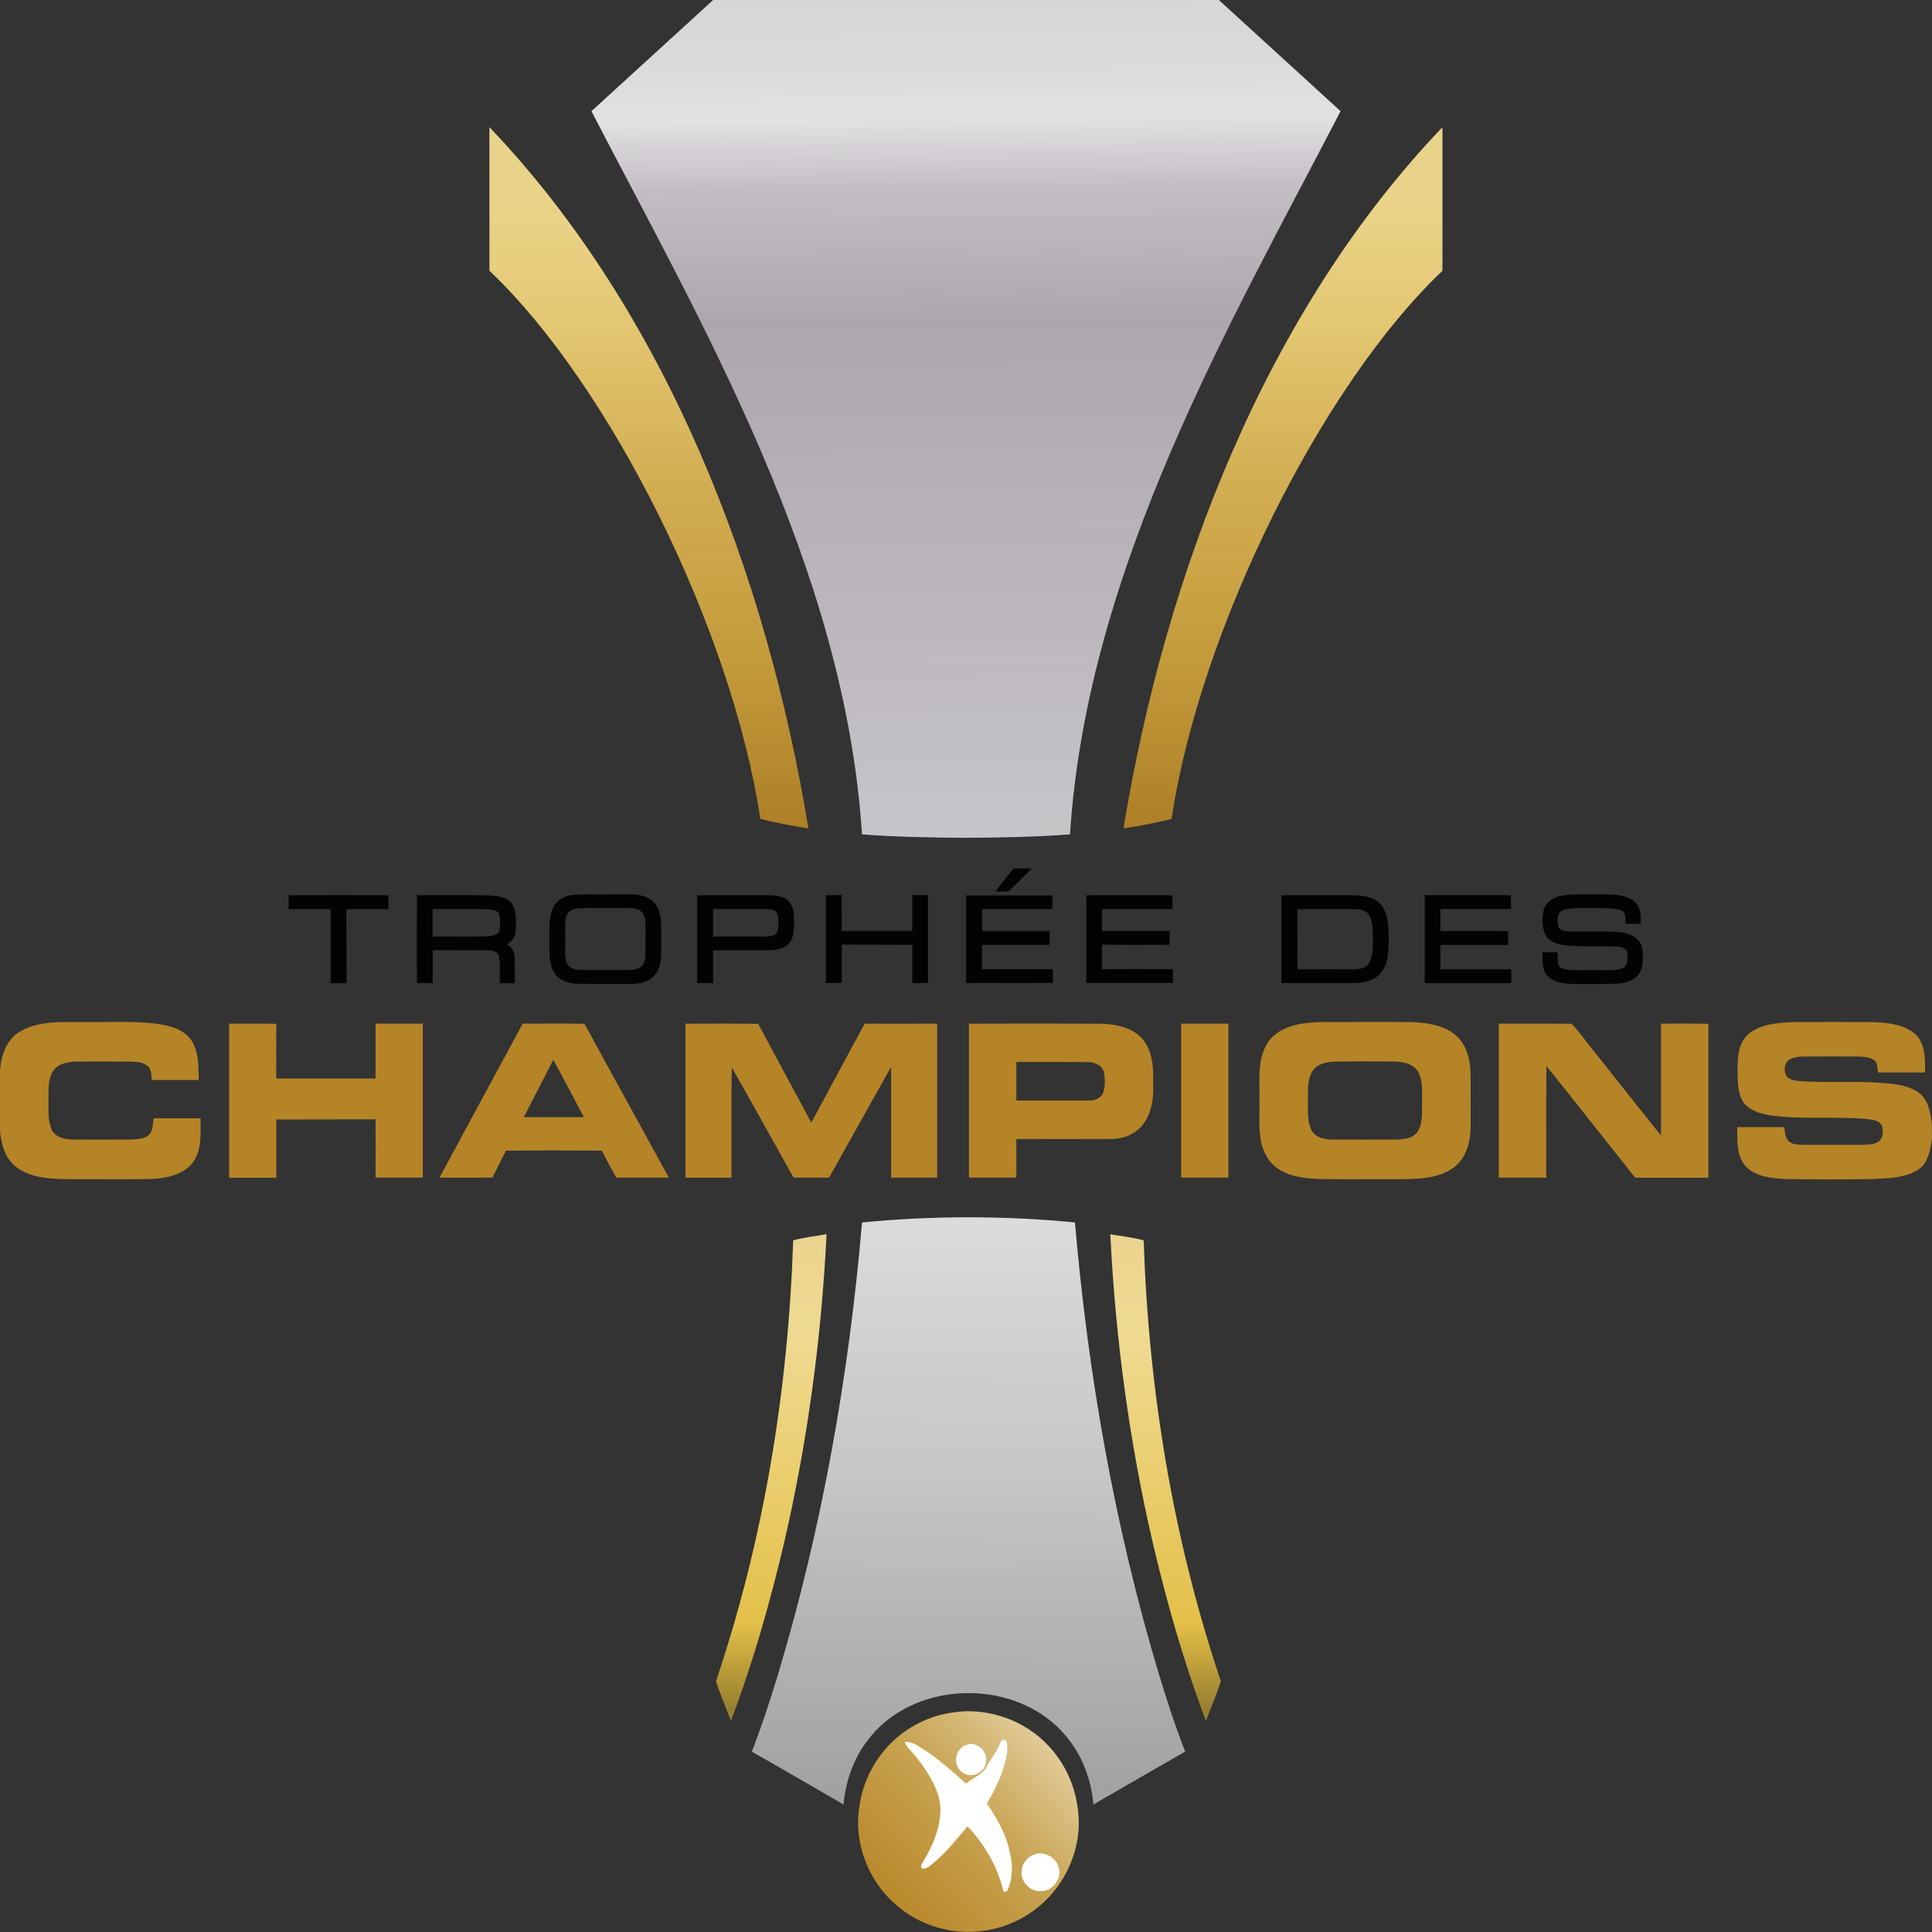 <?xml version="1.0" encoding="UTF-8" standalone="no"?>
<svg
   version="1.1"
   viewBox="0 0 800 800"
   height="800"
   width="800"
   id="svg238"
   sodipodi:docname="Logo Trophée des Champions.svg"
   xml:space="preserve"
   inkscape:version="1.2 (dc2aeda, 2022-05-15)"
   xmlns:inkscape="http://www.inkscape.org/namespaces/inkscape"
   xmlns:sodipodi="http://sodipodi.sourceforge.net/DTD/sodipodi-0.dtd"
   xmlns:xlink="http://www.w3.org/1999/xlink"
   xmlns="http://www.w3.org/2000/svg"
   xmlns:svg="http://www.w3.org/2000/svg"><rect x="0" y="0" width="800" height="800" fill="#333333" stroke="none"/><sodipodi:namedview
     id="namedview240"
     pagecolor="#ffffff"
     bordercolor="#666666"
     borderopacity="1.0"
     inkscape:showpageshadow="2"
     inkscape:pageopacity="0.0"
     inkscape:pagecheckerboard="0"
     inkscape:deskcolor="#d1d1d1"
     showgrid="false"
     inkscape:zoom="7.6408974"
     inkscape:cx="399.75671"
     inkscape:cy="694.22474"
     inkscape:window-width="1440"
     inkscape:window-height="745"
     inkscape:window-x="0"
     inkscape:window-y="25"
     inkscape:window-maximized="0"
     inkscape:current-layer="svg238" /><defs
     id="defs132"><linearGradient
       inkscape:collect="always"
       id="linearGradient33436"><stop
         style="stop-color:#e0ca96;stop-opacity:1"
         offset="0"
         id="stop33426" /><stop
         style="stop-color:#c7a250;stop-opacity:1"
         offset="0.443"
         id="stop33430" /><stop
         style="stop-color:#b88728;stop-opacity:1"
         offset="1"
         id="stop33434" /></linearGradient><linearGradient
       inkscape:collect="always"
       id="linearGradient27126"><stop
         style="stop-color:#ead38e;stop-opacity:1"
         offset="0"
         id="stop27122" /><stop
         style="stop-color:#efda92;stop-opacity:1"
         offset="0.222"
         id="stop27134" /><stop
         style="stop-color:#eace6e;stop-opacity:1"
         offset="0.519"
         id="stop27132" /><stop
         style="stop-color:#e3c049;stop-opacity:1"
         offset="0.827"
         id="stop27130" /><stop
         style="stop-color:#dcb330;stop-opacity:0.604"
         offset="1"
         id="stop27124" /></linearGradient><linearGradient
       inkscape:collect="always"
       id="linearGradient21096"><stop
         style="stop-color:#dbdcdc;stop-opacity:1"
         offset="0"
         id="stop21092" /><stop
         style="stop-color:#d0d0d1;stop-opacity:1"
         offset="0.227"
         id="stop21104" /><stop
         style="stop-color:#c7c6c9;stop-opacity:1"
         offset="0.443"
         id="stop21102" /><stop
         style="stop-color:#b4b2b5;stop-opacity:1"
         offset="0.732"
         id="stop21100" /><stop
         style="stop-color:#a4a1a5;stop-opacity:1"
         offset="1"
         id="stop21094" /></linearGradient><linearGradient
       inkscape:collect="always"
       id="linearGradient14397"><stop
         style="stop-color:#e8d38c;stop-opacity:1"
         offset="0"
         id="stop14383" /><stop
         style="stop-color:#ead387;stop-opacity:1"
         offset="0.115"
         id="stop14385" /><stop
         style="stop-color:#e3c772;stop-opacity:1"
         offset="0.273"
         id="stop14387" /><stop
         style="stop-color:#d1ac50;stop-opacity:1"
         offset="0.525"
         id="stop14389" /><stop
         style="stop-color:#c39a3a;stop-opacity:1"
         offset="0.778"
         id="stop14391" /><stop
         style="stop-color:#b58527;stop-opacity:0.949"
         offset="1"
         id="stop14395" /></linearGradient><linearGradient
       inkscape:collect="always"
       id="linearGradient2735"><stop
         style="stop-color:#d6d6d7;stop-opacity:1"
         offset="0"
         id="stop2731" /><stop
         style="stop-color:#dad9db;stop-opacity:1"
         offset="0.071"
         id="stop11873" /><stop
         style="stop-color:#e3e1e4;stop-opacity:1"
         offset="0.142"
         id="stop2828" /><stop
         style="stop-color:#c2bdc3;stop-opacity:1"
         offset="0.227"
         id="stop2830" /><stop
         style="stop-color:#aea6af;stop-opacity:1"
         offset="0.383"
         id="stop9525" /><stop
         style="stop-color:#bfbbc1;stop-opacity:1"
         offset="0.816"
         id="stop2826" /><stop
         style="stop-color:#c6c6c9;stop-opacity:1"
         offset="1"
         id="stop2733" /></linearGradient><linearGradient
       inkscape:collect="always"
       xlink:href="#linearGradient2735"
       id="linearGradient2737"
       x1="172.755"
       y1="-1.047"
       x2="173.802"
       y2="146.58"
       gradientUnits="userSpaceOnUse"
       gradientTransform="matrix(2.364,0,0,2.364,0,1.735)" /><linearGradient
       inkscape:collect="always"
       xlink:href="#linearGradient14397"
       id="linearGradient14381"
       x1="172.755"
       y1="23.034"
       x2="172.755"
       y2="142.392"
       gradientUnits="userSpaceOnUse" /><linearGradient
       inkscape:collect="always"
       xlink:href="#linearGradient21096"
       id="linearGradient27109"
       gradientUnits="userSpaceOnUse"
       x1="153.132"
       y1="192.911"
       x2="152.176"
       y2="286.145"
       gradientTransform="matrix(2.59,0,0,2.575,1.854,4.94)" /><linearGradient
       inkscape:collect="always"
       xlink:href="#linearGradient27126"
       id="linearGradient27128"
       x1="170.661"
       y1="213.587"
       x2="170.661"
       y2="298.394"
       gradientUnits="userSpaceOnUse" /><linearGradient
       inkscape:collect="always"
       xlink:href="#linearGradient33436"
       id="linearGradient33424"
       x1="183.604"
       y1="307.241"
       x2="154.731"
       y2="335.374"
       gradientUnits="userSpaceOnUse"
       gradientTransform="translate(0,-2)" /><linearGradient
       inkscape:collect="always"
       xlink:href="#linearGradient27126"
       id="linearGradient37486"
       gradientUnits="userSpaceOnUse"
       x1="170.661"
       y1="213.587"
       x2="170.661"
       y2="298.394" /><linearGradient
       inkscape:collect="always"
       xlink:href="#linearGradient27126"
       id="linearGradient37488"
       gradientUnits="userSpaceOnUse"
       x1="170.661"
       y1="213.587"
       x2="170.661"
       y2="298.394" /><linearGradient
       inkscape:collect="always"
       xlink:href="#linearGradient14397"
       id="linearGradient37490"
       gradientUnits="userSpaceOnUse"
       x1="172.755"
       y1="23.034"
       x2="172.755"
       y2="142.392" /><linearGradient
       inkscape:collect="always"
       xlink:href="#linearGradient14397"
       id="linearGradient37492"
       gradientUnits="userSpaceOnUse"
       x1="172.755"
       y1="23.034"
       x2="172.755"
       y2="142.392" /></defs><g
     id="g37476"
     transform="matrix(2.364,0,0,2.364,0,1.735)"><path
       style="fill:url(#linearGradient33424);fill-opacity:1;stroke-width:0.287"
       d="m 166.702,299.25 c 6.243,-1.033 12.893,1.32 17.126,5.999 3.453,3.731 5.232,8.811 5.129,13.863 -0.172,4.621 -2.098,9.156 -5.298,12.514 -3.189,3.387 -7.626,5.539 -12.256,5.941 -5.235,0.517 -10.634,-1.234 -14.56,-4.736 -4.799,-4.19 -7.373,-10.878 -6.303,-17.192 0.706,-5.31 3.768,-10.246 8.186,-13.26 2.376,-1.607 5.123,-2.727 7.976,-3.128"
       id="path174" /><g
       id="g738"
       transform="matrix(1.128,0,0,1.128,-5.265,-7.984)"><path
         style="fill:#ffffff;stroke-width:0.254"
         d="m 165.153,294.462 c -0.972,0.382 -1.702,1.323 -1.822,2.366 -0.265,1.705 1.28,3.359 3.003,3.257 1.735,-0.025 3.163,-1.832 2.743,-3.511 -0.313,-1.705 -2.323,-2.799 -3.924,-2.112 z"
         id="path732" /><path
         style="fill:#ffffff;stroke-width:0.254"
         d="m 154.713,277.389 c -1.687,0.534 -2.135,3.003 -0.774,4.122 1.206,1.17 3.448,0.433 3.784,-1.196 0.557,-1.73 -1.285,-3.613 -3.01,-2.926"
         id="path730" /><path
         style="fill:#ffffff;stroke-width:0.254"
         d="m 159.84,277.414 c -0.458,1.145 -1.29,2.112 -1.898,3.181 -0.567,1.425 -2.181,1.832 -3.244,2.799 -2.155,-1.883 -4.262,-3.842 -6.687,-5.369 -0.878,-0.534 -1.794,-1.221 -2.875,-1.094 0.17,0.356 0.356,0.738 0.644,1.018 1.313,1.374 2.438,2.901 3.377,4.555 0.891,1.578 1.616,3.333 1.537,5.191 -0.094,2.774 -1.209,5.394 -2.618,7.71 -0.181,0.356 -0.552,0.738 -0.282,1.145 0.542,0.204 1.025,-0.204 1.438,-0.509 2.186,-1.705 3.878,-3.919 5.677,-6.005 2.621,2.748 4.613,6.158 5.524,9.847 -0.028,0.56 0.679,0.28 0.728,-0.051 0.827,-1.883 0.784,-4.046 0.262,-5.98 -0.565,-2.723 -1.982,-5.114 -3.499,-7.379 1.435,-2.468 2.718,-5.114 3.145,-7.964 0.025,-0.611 0.115,-1.323 -0.26,-1.857 -0.55,-0.305 -0.814,0.356 -0.967,0.763"
         id="path728" /><path
         d="m 165.153,294.462 c 1.6,-0.687 3.611,0.407 3.924,2.112 0.42,1.679 -1.008,3.486 -2.743,3.511 -1.723,0.102 -3.267,-1.552 -3.003,-3.257 0.12,-1.043 0.85,-1.985 1.822,-2.366 z"
         id="path186"
         style="fill:#ffffff;stroke-width:0.254" /></g></g><path
     style="fill:url(#linearGradient27109);fill-opacity:1;stroke:none;stroke-width:0.657"
     d="m 401.032,504.041 c -13.842,8.3e-4 -30.316,0.723 -44.081,2.168 -5.438,63.325 -16.503,126.299 -34.833,187.259 -3.276,10.746 -6.73,21.364 -10.796,31.849 12.675,7.208 25.295,14.611 37.97,21.885 0.923,-10.288 4.636,-20.444 11.419,-28.373 9.682,-11.729 25.02,-17.76 40.322,-17.76 15.302,0 30.64,6.031 40.322,17.76 6.782,7.929 10.491,18.085 11.414,28.373 12.675,-7.274 25.3,-14.677 37.975,-21.885 -4.067,-10.484 -7.521,-21.102 -10.796,-31.849 -18.33,-60.96 -29.395,-123.933 -34.833,-187.259 -13.765,-1.445 -30.239,-2.167 -44.081,-2.168 z"
     id="path168"
     sodipodi:nodetypes="ccccccscccccc" /><g
     id="g27120"
     style="fill:url(#linearGradient27128);fill-opacity:1;stroke:none"
     transform="matrix(2.364,0,0,2.364,0,1.735)"><path
       d="m 194.482,215.457 c 1.949,0.338 3.937,0.546 5.844,1.075 0.864,26.19 5.124,52.347 13.527,77.226 -0.767,2.328 -1.745,4.629 -2.623,6.929 -3.842,-10.117 -6.805,-20.569 -9.292,-31.104 -4.126,-17.769 -6.557,-35.916 -7.455,-54.126 z"
       id="path172"
       style="fill:url(#linearGradient37486);fill-opacity:1;stroke:none;stroke-width:0.278" /><path
       d="m 144.779,215.457 c -1.949,0.338 -3.937,0.546 -5.844,1.075 -0.864,26.19 -5.124,52.347 -13.527,77.226 0.767,2.328 1.745,4.629 2.623,6.929 3.842,-10.117 6.805,-20.569 9.292,-31.104 4.126,-17.769 6.557,-35.916 7.455,-54.126 z"
       id="path850"
       style="fill:url(#linearGradient37488);fill-opacity:1;stroke:none;stroke-width:0.278" /></g><g
     id="g14361"
     style="fill:url(#linearGradient14381);fill-opacity:1"
     transform="matrix(2.364,0,0,2.364,0,1.735)"><path
       style="fill:url(#linearGradient37490);fill-opacity:1;stroke:none;stroke-width:0.285"
       d="m 252.662,21.537 c -30.865,32.325 -48.498,77.943 -55.873,122.832 2.813,-0.426 5.62,-0.976 8.42,-1.662 5.063,-33.522 26.499,-76.169 47.453,-96.014 z"
       id="path1584"
       sodipodi:nodetypes="ccccc" /><path
       style="fill:url(#linearGradient37492);fill-opacity:1;stroke:none;stroke-width:0.285"
       d="m 85.728,21.537 v 25.156 c 20.955,19.844 42.39,62.491 47.453,96.014 2.8,0.686 5.607,1.236 8.42,1.662 C 134.226,99.48 116.593,53.862 85.728,21.537 Z"
       id="path1582"
       sodipodi:nodetypes="ccccc" /></g><path
     style="fill:url(#linearGradient2737);fill-opacity:1;stroke:none;stroke-width:0.674"
     d="m 295.295,0 -50.395,46.04 c 45.019,86.972 104.935,188.8 112.038,299.46 14.449,1.089 28.841,1.32 43.062,1.418 14.221,-0.097 28.613,-0.329 43.062,-1.418 7.103,-110.661 67.019,-212.489 112.038,-299.46 L 504.705,0 Z"
     id="path1563"
     sodipodi:nodetypes="cccccccc" /><g
     id="g37556"
     transform="matrix(2.364,0,0,2.364,0,1.735)"><g
       id="g37532"><path
         d="m 3.418,180.001 c 3.183,-1.934 7.072,-1.705 10.651,-1.722 4.317,0.069 8.653,-0.195 12.956,0.258 2.302,0.296 4.899,0.815 6.38,2.784 1.449,2.061 1.358,4.713 1.403,7.121 -2.747,0 -5.491,0 -8.237,0 -0.092,-0.832 0,-1.828 -0.697,-2.434 -0.875,-0.741 -2.101,-0.755 -3.189,-0.795 -3.068,0 -6.139,-0.029 -9.207,0 -1.421,0.032 -3.034,0.253 -4.001,1.409 -1.085,1.369 -0.964,3.232 -0.99,4.882 0.057,1.854 -0.198,3.814 0.542,5.568 0.606,1.386 2.242,1.765 3.614,1.8 3.349,0.034 6.702,0 10.051,0 1.091,-0.054 2.305,-0.029 3.235,-0.674 0.907,-0.732 0.841,-2.003 0.961,-3.051 2.747,0 5.496,0 8.243,0 -0.029,2.595 0.298,5.499 -1.343,7.718 -1.702,2.25 -4.716,2.784 -7.368,2.913 -3.645,0.08 -7.293,0.029 -10.941,0.037 -2.775,-0.029 -5.577,0.129 -8.321,-0.365 C 5.209,205.103 3.212,204.34 1.912,202.779 0.629,201.298 0.198,199.303 0,197.394 v -10.631 c 0.184,-2.572 1.099,-5.359 3.418,-6.762 z"
         id="path142"
         style="fill:#b58427;fill-opacity:1;stroke-width:0.287" /><path
         d="m 228.36,178.532 c 2.319,-0.347 4.675,-0.235 7.015,-0.253 3.817,0 7.635,-0.029 11.452,0 2.793,0.101 5.835,0.402 8.077,2.247 2.018,1.676 2.655,4.434 2.689,6.946 0,3.151 0.029,6.303 0,9.454 -0.072,2.549 -0.847,5.338 -3.014,6.894 -2.471,1.768 -5.648,1.934 -8.582,1.995 -5.08,-0.029 -10.16,0.057 -15.24,-0.04 -3.074,-0.138 -6.624,-0.709 -8.547,-3.39 -2.124,-3.008 -1.513,-6.868 -1.607,-10.327 0.098,-3.263 -0.453,-6.797 1.228,-9.77 1.289,-2.362 3.995,-3.436 6.538,-3.768 m 5.006,6.722 c -1.366,0.086 -2.896,0.54 -3.599,1.82 -0.827,1.518 -0.649,3.312 -0.683,4.98 0.046,1.702 -0.146,3.513 0.586,5.109 0.652,1.363 2.293,1.691 3.665,1.719 3.74,0.029 7.48,0 11.219,0 1.383,-0.029 3.054,-0.215 3.84,-1.518 0.887,-1.607 0.64,-3.522 0.689,-5.284 -0.034,-1.736 0.192,-3.648 -0.781,-5.189 -0.933,-1.415 -2.775,-1.665 -4.337,-1.679 -3.533,0 -7.069,-0.052 -10.599,0.034 z"
         id="path144"
         style="fill:#b58427;fill-opacity:1;stroke-width:0.287" /><path
         d="m 306.302,180.351 c 2.124,-1.734 5.051,-1.926 7.692,-2.058 4.678,-0.029 9.385,-0.032 14.064,0 2.554,0.135 5.367,0.333 7.376,2.075 1.866,1.708 1.751,4.443 1.779,6.756 -2.755,0 -5.511,0 -8.266,0 -0.115,-0.735 0,-1.65 -0.66,-2.164 -0.804,-0.58 -1.837,-0.571 -2.784,-0.629 -3.071,-0.029 -6.142,0 -9.213,0 -0.976,0.029 -2.038,0 -2.87,0.56 -0.947,0.591 -1.005,1.94 -0.517,2.839 0.66,0.847 1.866,0.827 2.813,0.947 4.305,0.241 8.61,-0.032 12.887,0.201 2.497,0.175 5.195,0.264 7.348,1.673 1.837,1.234 2.181,3.605 2.44,5.637 v 2.603 c -0.287,1.969 -0.66,4.277 -2.497,5.425 -2.325,1.424 -5.195,1.421 -7.835,1.573 -5.08,0.077 -10.132,0.083 -15.212,0 -2.468,-0.155 -5.338,-0.333 -7.118,-2.282 -1.607,-1.877 -1.406,-4.506 -1.435,-6.808 2.755,0 5.482,0 8.237,0 0.144,0.873 0.115,1.934 0.89,2.552 0.718,0.551 1.693,0.508 2.583,0.54 3.444,0 6.888,0 10.333,0 0.89,-0.029 1.837,-0.032 2.612,-0.499 0.918,-0.577 0.976,-1.857 0.689,-2.801 -0.373,-0.936 -1.521,-1.056 -2.411,-1.191 -5.625,-0.548 -11.308,0.123 -16.934,-0.649 -1.837,-0.293 -3.961,-0.789 -5.023,-2.48 -1.062,-1.837 -0.89,-4.064 -0.918,-6.111 0.029,-2.021 0.287,-4.322 1.952,-5.7 z"
         id="path146"
         style="fill:#b58427;fill-opacity:1;stroke-width:0.287" /><path
         d="m 40.11,178.566 c 2.764,0.029 5.525,-0.04 8.286,0.032 -0.029,3.192 0,6.386 0,9.581 5.795,0 11.59,0 17.387,0 0,-3.203 0,-6.409 0,-9.612 2.758,0 5.516,0 8.275,0 0,8.992 0,17.984 0,26.979 -2.758,0 -5.516,0 -8.277,0 0,-3.407 0.029,-6.811 0,-10.218 -5.792,0.029 -11.584,0 -17.376,0.029 0,3.401 0,6.799 0,10.2 -2.758,0 -5.516,0 -8.277,0 0,-8.995 0,-17.987 0,-26.979 z"
         id="path148"
         style="fill:#b58427;fill-opacity:1;stroke-width:0.287" /><path
         d="m 91.563,178.563 c 3.605,0.029 7.213,-0.046 10.818,0.037 4.894,9.001 9.868,17.956 14.784,26.945 -3.077,0 -6.151,0 -9.228,0 -0.844,-1.579 -1.719,-3.143 -2.534,-4.736 -5.594,-0.046 -11.191,-0.037 -16.785,0 -0.758,1.584 -1.602,3.126 -2.354,4.716 -3.097,0.054 -6.194,0 -9.291,0.029 4.839,-9.009 9.727,-17.99 14.589,-26.988 m 5.356,6.326 c -1.713,3.358 -3.45,6.705 -5.172,10.057 3.507,0 7.015,0 10.522,0 -1.791,-3.349 -3.527,-6.728 -5.35,-10.057 z"
         id="path150"
         style="fill:#b58427;fill-opacity:1;stroke-width:0.287" /><path
         d="m 120.064,178.575 c 4.248,0 8.496,-0.04 12.743,0.029 3.071,5.778 6.202,11.526 9.302,17.293 3.126,-5.772 6.217,-11.561 9.348,-17.33 4.231,0.029 8.461,0 12.692,0 0,8.992 0,17.984 0,26.976 -2.686,0 -5.376,0 -8.062,0 0,-6.469 0,-12.936 0,-19.402 -3.642,6.458 -7.241,12.939 -10.869,19.402 -2.072,0 -4.144,0 -6.217,0 -3.602,-6.438 -7.175,-12.898 -10.826,-19.31 -0.106,6.438 -0.029,12.878 -0.046,19.319 -2.686,0 -5.373,0 -8.062,0 0,-8.986 0,-17.976 0,-26.965 z"
         id="path152"
         style="fill:#b58427;fill-opacity:1;stroke-width:0.287" /><path
         d="m 169.717,178.578 c 7.623,-0.029 15.246,-0.029 22.866,0 2.707,0.04 5.737,0.563 7.583,2.738 1.828,2.181 1.874,5.195 1.823,7.896 0.095,2.5 -0.284,5.192 -1.923,7.181 -1.315,1.627 -3.444,2.382 -5.491,2.379 -5.519,0.029 -11.036,0 -16.555,0 0,2.256 0,4.512 0,6.771 -2.77,0 -5.537,0 -8.303,0 0,-8.989 0,-17.976 0,-26.962 m 8.303,6.708 c 0,2.247 0,4.498 0,6.745 4.277,0 8.553,0 12.83,0 1.025,0.063 2.098,-0.502 2.431,-1.507 0.319,-1.119 0.29,-2.333 0.077,-3.467 -0.31,-1.228 -1.647,-1.736 -2.793,-1.751 -4.182,-0.049 -8.364,0 -12.545,-0.029 z"
         id="path154"
         style="fill:#b58427;fill-opacity:1;stroke-width:0.287" /><path
         d="m 206.888,178.566 c 2.761,0 5.519,0 8.277,0 0,8.989 0,17.981 0,26.971 -2.758,0 -5.516,0 -8.277,0 0,-8.995 0,-17.987 0,-26.979 z"
         id="path156"
         style="fill:#b58427;fill-opacity:1;stroke-width:0.287" /><path
         d="m 262.546,178.566 c 4.245,0.029 8.49,-0.037 12.732,0.029 1.455,1.484 2.623,3.269 3.975,4.868 3.898,4.899 7.761,9.827 11.693,14.709 0,-6.535 0,-13.068 0,-19.603 2.755,0 5.539,-0.029 8.295,0.029 0,8.986 0,17.973 0,26.959 -4.277,0 -8.553,0 -12.812,0 -5.206,-6.509 -10.327,-13.088 -15.562,-19.571 -0.046,6.521 0,13.039 -0.029,19.56 -2.77,0 -5.537,0 -8.303,0 0,-8.995 0,-17.987 0,-26.979 z"
         id="path158"
         style="fill:#b58427;fill-opacity:1;stroke-width:0.287" /></g><g
       id="g1688"
       style="fill:#000000"><path
         d="m 177.487,151.394 c 1.071,-0.029 2.147,-0.029 3.22,0 -1.317,1.317 -2.6,2.681 -3.969,3.944 -0.778,0.181 -1.593,0.054 -2.385,0.077 1.036,-1.346 2.101,-2.669 3.134,-4.015 z"
         style="opacity:0.93;fill:#000000;stroke-width:0.287"
         id="path190" /><path
         d="m 100.501,155.995 c 3.229,-0.164 6.472,-0.029 9.707,-0.075 1.705,-0.029 3.691,0.336 4.701,1.863 1.249,1.909 0.832,4.308 0.91,6.461 0,1.983 0.198,4.259 -1.183,5.875 -1.228,1.412 -3.252,1.536 -4.991,1.501 -2.781,-0.029 -5.562,0 -8.344,-0.029 -1.524,-0.034 -3.215,-0.476 -4.116,-1.808 -1.099,-1.63 -0.933,-3.7 -0.953,-5.571 0.057,-2.023 -0.244,-4.19 0.7,-6.065 0.666,-1.335 2.138,-2.023 3.568,-2.167 m 0.93,2.379 c -0.858,0.049 -1.851,0.365 -2.167,1.251 -0.425,1.2 -0.201,2.503 -0.253,3.748 0.066,1.481 -0.184,3.005 0.21,4.452 0.319,1.002 1.444,1.349 2.397,1.352 2.675,0.06 5.353,0 8.031,0.029 0.956,-0.04 2.089,0.029 2.81,-0.735 0.603,-0.686 0.586,-1.665 0.606,-2.523 -0.029,-1.63 0.029,-3.258 0,-4.885 -0.029,-0.864 -0.207,-1.906 -1.048,-2.342 -1.002,-0.479 -2.15,-0.364 -3.226,-0.387 -2.448,0.034 -4.902,-0.052 -7.348,0.04 z"
         style="opacity:0.93;fill:#000000;stroke-width:0.287"
         id="path192" /><path
         d="m 272.956,156.299 c 2.333,-0.611 4.767,-0.298 7.15,-0.379 2.038,0.029 4.322,-0.101 6.059,1.154 1.251,0.927 1.251,2.606 1.223,4.007 -0.881,0 -1.759,0 -2.635,0 -0.103,-0.812 0.152,-2.041 -0.829,-2.385 -1.602,-0.468 -3.301,-0.324 -4.948,-0.359 -1.688,0.037 -3.415,-0.132 -5.063,0.301 -1.168,0.31 -1.211,1.757 -1.005,2.724 0.135,0.824 1.096,0.95 1.777,1.03 2.968,0.158 5.947,-0.086 8.915,0.141 1.624,0.129 3.502,0.858 3.989,2.597 0.258,1.467 0.344,3.108 -0.344,4.475 -0.829,1.513 -2.686,1.891 -4.262,1.978 -2.486,0.072 -4.974,0.029 -7.46,0.032 -1.581,-0.037 -3.393,-0.215 -4.503,-1.475 -0.976,-1.116 -0.838,-2.692 -0.827,-4.067 0.875,0 1.757,0 2.638,0 0.089,0.959 -0.31,2.431 0.852,2.864 1.719,0.462 3.53,0.195 5.293,0.264 1.676,-0.066 3.401,0.192 5.043,-0.25 1.145,-0.336 1.125,-1.745 1.01,-2.704 -0.029,-0.884 -1.01,-1.18 -1.736,-1.18 -2.962,-0.103 -5.935,0.083 -8.892,-0.195 -1.378,-0.143 -2.988,-0.519 -3.697,-1.845 -0.652,-1.3 -0.634,-2.853 -0.336,-4.245 0.281,-1.257 1.372,-2.173 2.589,-2.483 z"
         style="opacity:0.93;fill:#000000;stroke-width:0.287"
         id="path194" /><path
         d="m 50.546,156.084 c 5.832,-0.029 11.667,0 17.502,0 0,0.807 0,1.616 0,2.422 -2.457,0 -4.917,-0.029 -7.373,0.029 0.032,4.314 0,8.628 0.029,12.941 -0.93,0 -1.857,0 -2.784,0 0,-4.32 0,-8.636 0,-12.956 -2.454,-0.029 -4.908,0 -7.359,0 0,-0.807 0,-1.61 0,-2.414 z"
         style="opacity:0.93;fill:#000000;stroke-width:0.287"
         id="path196" /><path
         d="m 73.037,171.477 c -0.052,-5.135 -0.029,-10.272 0,-15.407 4.167,0.029 8.335,-0.029 12.502,0.029 1.513,0.049 3.349,0.238 4.242,1.645 0.778,1.366 0.571,3.022 0.563,4.532 0,1.033 -0.689,1.874 -1.51,2.417 0.712,0.476 1.292,1.226 1.309,2.118 0.057,1.553 0,3.108 0.029,4.664 -0.875,0 -1.754,0 -2.629,0 -0.06,-1.544 0.132,-3.108 -0.126,-4.638 -0.161,-0.852 -1.099,-1.122 -1.854,-1.111 -3.252,-0.04 -6.509,0 -9.761,-0.029 0,1.923 0,3.843 0,5.766 -0.913,0 -1.823,0 -2.735,0.029 m 2.707,-12.993 c 0,1.602 0,3.206 0,4.807 3.16,-0.029 6.32,0.034 9.477,-0.029 0.809,-0.072 1.952,-0.095 2.236,-1.033 0.135,-0.941 0.149,-1.914 -0.029,-2.85 -0.319,-0.729 -1.243,-0.772 -1.92,-0.855 -3.255,-0.089 -6.515,-0.029 -9.773,-0.04 z"
         style="opacity:0.93;fill:#000000;stroke-width:0.287"
         id="path198" /><path
         d="m 122.119,156.078 c 4.156,0 8.315,0 12.471,0 1.26,0.029 2.712,0.106 3.608,1.122 0.913,1.062 0.907,2.552 0.901,3.875 -0.037,1.217 -0.077,2.597 -0.97,3.533 -0.993,0.984 -2.488,1.085 -3.809,1.114 -3.14,0 -6.277,0 -9.417,0 0,1.912 0,3.826 0,5.737 -0.927,0 -1.857,0 -2.781,0 0,-5.129 0,-10.255 0,-15.384 m 2.781,2.422 c 0,1.607 0,3.217 0,4.825 2.853,0 5.706,0 8.562,0 0.743,-0.029 1.53,0.029 2.219,-0.313 0.674,-0.39 0.637,-1.263 0.654,-1.934 -0.032,-0.726 0.077,-1.57 -0.431,-2.161 -0.531,-0.393 -1.226,-0.385 -1.851,-0.419 -3.051,0 -6.105,0 -9.156,0 z"
         style="opacity:0.93;fill:#000000;stroke-width:0.287"
         id="path200" /><path
         d="m 144.664,156.081 c 0.918,0 1.837,0 2.755,-0.029 0.046,2.098 0,4.196 0.029,6.294 4.116,0 8.232,0 12.35,0 0,-2.092 0,-4.185 0,-6.28 0.918,0 1.837,0 2.758,0 0,5.129 0,10.255 0,15.384 -0.921,0 -1.84,0 -2.758,0 0,-2.23 0,-4.463 0,-6.693 -4.119,-0.037 -8.237,0 -12.356,-0.029 0,2.23 0,4.46 0,6.69 -0.93,0.029 -1.857,0.029 -2.784,0.029 0,-5.126 0,-10.255 0,-15.381 z"
         style="opacity:0.93;fill:#000000;stroke-width:0.287"
         id="path202" /><path
         d="m 169.238,156.101 c 5.034,0 10.066,0 15.1,0 0,0.798 0,1.596 0,2.397 -4.107,0 -8.214,-0.029 -12.322,0 0,1.286 0,2.572 0,3.857 3.944,0 7.887,0 11.834,0 0,0.801 0,1.602 0,2.402 -3.949,0.032 -7.902,-0.029 -11.851,0.029 0,1.415 0,2.827 0,4.242 4.133,0 8.266,0 12.399,0 0.029,0.801 0.029,1.602 0.032,2.402 -5.072,0.063 -10.143,0 -15.215,0.029 0,-5.12 0,-10.241 0,-15.361 z"
         style="opacity:0.93;fill:#000000;stroke-width:0.287"
         id="path204" /><path
         d="m 190.267,156.076 c 5.031,0 10.066,0 15.097,0 0,0.807 0,1.613 0,2.42 -4.116,0 -8.229,0 -12.342,0 0,1.28 0,2.557 0,3.837 3.944,0 7.89,0 11.836,0 0,0.809 0,1.619 0,2.431 -3.946,0.034 -7.893,-0.029 -11.839,-0.029 0,1.432 -0.029,2.864 0.029,4.297 4.13,-0.029 8.266,-0.029 12.399,0 0,0.801 0,1.604 0,2.408 -5.06,0 -10.117,0 -15.174,0 0,-5.129 0,-10.258 0,-15.387 z"
         style="opacity:0.93;fill:#000000;stroke-width:0.287"
         id="path206" /><path
         d="m 224.457,156.081 c 4.107,0 8.217,0 12.327,0 1.668,0.034 3.539,0.141 4.83,1.34 1.283,1.243 1.504,3.134 1.607,4.828 0.063,1.805 0.095,3.648 -0.353,5.413 -0.278,1.111 -0.884,2.184 -1.863,2.818 -1.237,0.824 -2.773,0.967 -4.219,0.987 -4.11,0 -8.223,0 -12.333,0 0,-5.129 0,-10.255 0,-15.381 m 2.798,2.417 c 0.029,3.519 -0.029,7.035 0.029,10.551 3.269,-0.029 6.538,0 9.81,0 1.013,0 2.227,-0.195 2.761,-1.177 0.695,-1.28 0.614,-2.793 0.649,-4.202 -0.046,-1.395 0.029,-2.902 -0.7,-4.147 -0.502,-0.829 -1.558,-1.005 -2.445,-1.01 -3.364,0 -6.73,0 -10.097,0 z"
         style="opacity:0.93;fill:#000000;stroke-width:0.287"
         id="path208" /><path
         d="m 249.556,171.109 c 0,-5.011 0,-10.023 0,-15.034 5.031,0 10.063,0 15.094,0 0,0.804 0,1.613 0,2.42 -4.116,0 -8.229,0 -12.344,0 0,1.277 0,2.557 0,3.837 3.958,0 7.916,-0.029 11.874,0.029 0,0.806 0,1.616 -0.029,2.428 -3.952,0 -7.907,0 -11.859,0 0,1.421 0,2.841 0,4.262 4.139,0 8.277,0 12.416,0 0,0.807 0,1.613 0,2.42 -4.724,0 -9.449,0 -14.17,0 -0.321,-0.092 -1.088,0.212 -1.002,-0.365 z"
         style="opacity:0.93;fill:#000000;stroke-width:0.287"
         id="path210" /></g></g></svg>

